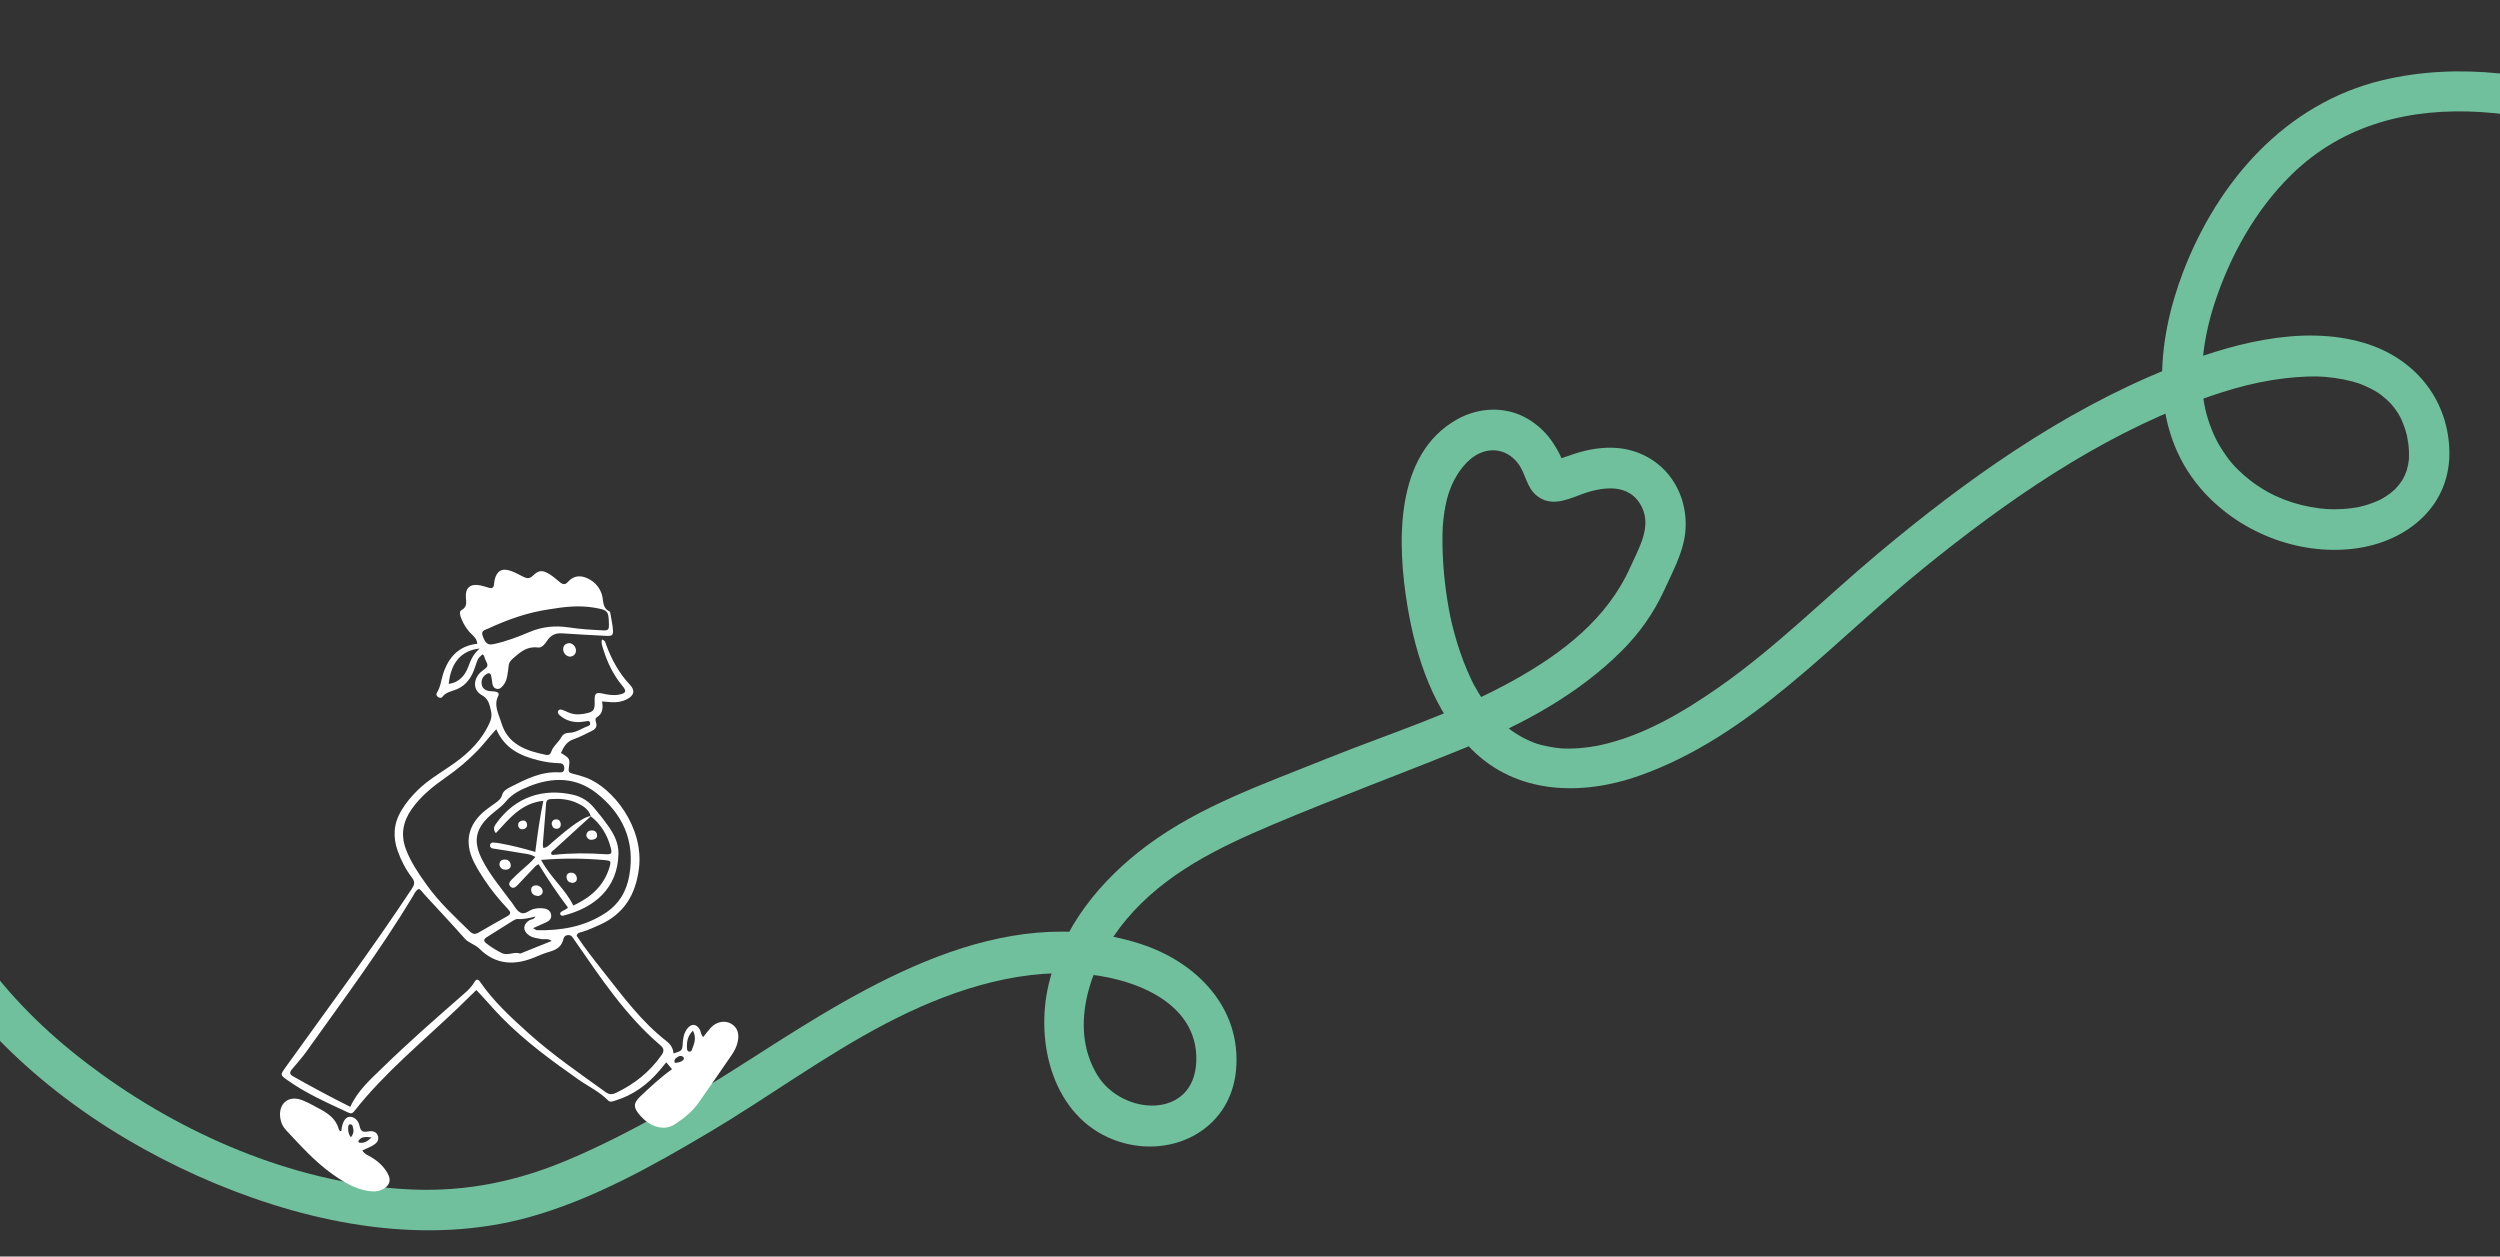 <svg width="384" height="193" viewBox="0 0 384 193" fill="none" xmlns="http://www.w3.org/2000/svg">
<rect x="0" y="0" width="384" height="193" fill="#333333" stroke="none"/>
<g clip-path="url(#clip0_179_322)">
<path d="M418.475 22.752C413.224 19.604 407.408 17.211 401.622 15.268C390.159 11.417 377.817 9.465 365.899 12.334C351.009 15.919 340.626 27.89 335.308 41.822C331.202 52.577 330.006 65.685 338.011 75.016C343.722 81.676 352.888 85.364 361.634 84.267C369.806 83.243 376.634 77.601 376.211 68.844C375.827 60.929 370.631 54.929 363.187 52.691C353.377 49.74 342.127 52.967 332.99 56.659C316.612 63.271 301.857 73.788 288.394 85.08C280.226 91.929 272.694 99.515 263.926 105.622C258.433 109.45 252.347 113.043 245.728 114.475C245.014 114.63 243.635 114.831 242.649 114.911C241.445 115.008 240.312 115.006 239.636 114.937C238.656 114.837 237.697 114.663 236.741 114.424C235.973 114.232 235.529 114.08 234.382 113.526C231.326 112.047 229.113 109.724 227.118 106.45C226.877 106.053 226.648 105.651 226.425 105.246C225.979 104.435 226.694 105.798 226.277 104.969C226.194 104.802 226.109 104.634 226.03 104.464C225.586 103.526 225.173 102.574 224.8 101.604C224.086 99.744 223.51 97.833 223.039 95.898C222.994 95.711 222.7 94.398 222.842 95.065C222.737 94.565 222.638 94.064 222.547 93.562C222.376 92.625 222.226 91.682 222.099 90.739C221.863 88.98 221.702 87.21 221.619 85.437C221.549 83.899 221.539 82.356 221.61 80.817C221.629 80.369 221.549 81.647 221.601 81.003C221.647 80.444 221.692 79.885 221.764 79.329C221.903 78.234 222.098 77.135 222.419 76.078C223.048 74.002 224.203 71.915 225.878 70.507C228.2 68.558 231.233 68.707 233.131 71.125C234.334 72.655 234.419 74.756 235.956 76.06C238.058 77.843 240.442 76.868 242.686 76.013C246.001 74.75 250.324 74.055 252.198 77.909C253.7 80.998 251.686 84.263 250.442 87.057C246.89 95.032 240.072 100.252 232.609 104.434C223.478 109.552 213.266 112.705 203.585 116.606C193.904 120.506 184.417 123.787 176.284 129.794C169.077 135.118 163.123 142.414 161.052 151.29C158.971 160.208 161.743 171.469 171.047 175.06C179.406 178.285 188.955 173.875 189.85 164.429C190.763 154.812 183.775 147.741 175.124 144.967C153.874 138.156 132.984 151.34 115.87 162.312C106.717 168.18 97.396 173.853 87.366 178.109C79.57 181.416 71.778 183.064 63.283 182.708C46.328 181.999 29.379 174.891 15.705 165.069C9.264 160.444 3.327 155.06 -1.494 148.74C-3.911 145.569 -9.022 149.106 -6.586 152.299C3.492 165.513 17.884 175.474 33.127 181.813C48.169 188.068 65.454 191.394 81.439 186.912C91.084 184.206 100.264 179.068 108.834 173.985C118.001 168.55 126.636 162.143 136.09 157.205C145.229 152.433 155.563 148.856 166.007 149.559C173.599 150.069 184.051 153.7 183.751 162.988C183.461 172.016 172.341 171.442 168.511 165.077C163.922 157.45 167.769 147.467 172.979 141.263C178.971 134.124 187.146 130.189 195.551 126.635C205.412 122.465 215.461 118.781 225.369 114.73C234 111.2 242.536 106.562 249.171 99.901C251.859 97.203 254.042 94.11 255.627 90.645C256.856 87.954 258.476 84.979 258.835 82.001C259.36 77.651 257.597 73.224 253.935 70.746C249.94 68.043 245.243 68.414 240.903 70.028C240.63 70.129 239.775 70.349 239.503 70.57C239.271 70.661 239.037 70.75 238.805 70.84C240.12 71.943 240.532 71.998 240.046 71.005C239.806 70.06 239.182 69.03 238.674 68.225C237.671 66.627 236.277 65.287 234.655 64.332C231.31 62.362 227.202 62.53 223.859 64.387C214.125 69.793 214.596 83.524 216.186 93.102C217.513 101.082 220.224 109.25 226.043 115.096C232.946 122.03 242.934 122.265 251.708 119.181C269.045 113.089 281.638 98.456 295.547 87.198C308.24 76.924 322.116 67.268 337.522 61.559C342.57 59.688 347.513 58.31 352.841 57.93C355.243 57.757 356.541 57.764 358.608 58.054C359.505 58.179 360.396 58.349 361.271 58.579C361.47 58.63 362.684 59.018 361.978 58.77C362.405 58.92 362.827 59.083 363.24 59.262C363.925 59.56 364.587 59.906 365.226 60.294C365.894 60.698 364.698 59.904 365.322 60.361C365.443 60.449 365.57 60.534 365.687 60.627C366.034 60.906 366.383 61.177 366.709 61.481C366.842 61.603 367.67 62.485 367.095 61.831C367.335 62.105 367.564 62.386 367.783 62.678C368.001 62.969 368.204 63.271 368.398 63.579C368.662 64.001 368.901 64.524 368.715 64.118C369.016 64.768 369.282 65.425 369.493 66.11C369.606 66.48 369.706 66.855 369.792 67.232C369.595 66.376 369.876 67.843 369.906 68.069C369.958 68.488 369.999 68.91 370.019 69.331C370.029 69.549 369.994 70.867 370.05 70.089C370.021 70.505 369.968 70.92 369.892 71.331C369.844 71.597 369.567 72.624 369.662 72.337C369.78 71.981 369.446 72.857 369.365 73.033C369.205 73.376 369.023 73.709 368.829 74.034C369.254 73.323 368.62 74.297 368.481 74.468C368.196 74.819 367.888 75.146 367.562 75.458C368.15 74.892 367.273 75.674 367.105 75.802C366.794 76.033 366.47 76.239 366.145 76.448C366.015 76.533 365.875 76.607 365.74 76.685C365.048 77.085 366.342 76.416 365.61 76.749C365.205 76.933 364.799 77.11 364.382 77.266C364.036 77.397 363.683 77.513 363.327 77.619C363.114 77.682 361.921 77.966 362.667 77.811C361.727 78.008 360.771 78.129 359.813 78.187C359.365 78.214 358.914 78.229 358.463 78.228C358.255 78.229 356.95 78.169 357.648 78.217C356.715 78.153 355.784 78.033 354.863 77.863C351.169 77.177 347.826 75.67 344.957 73.233C343.281 71.808 342.302 70.692 341.053 68.668C340.1 67.125 339.246 65.048 338.743 62.888C337.58 57.889 338.467 51.73 340.159 46.571C342.545 39.304 346.418 32.296 351.888 26.91C368.02 11.027 393.653 17.204 411.536 26.085C412.969 26.797 414.404 27.53 415.777 28.354C419.213 30.413 421.874 24.791 418.471 22.75L418.475 22.752Z" fill="#71C09D"/>
<path d="M70.285 154.874C64.889 160.025 59.077 164.761 54.429 170.659C54.087 171.093 53.834 171.053 53.46 170.876C50.236 169.361 46.96 167.94 44.05 165.84C43.033 165.106 43.053 165.071 43.822 163.995C50.366 154.869 57.079 145.863 63.273 136.487C63.694 135.849 63.748 135.426 63.285 134.817C62.335 133.567 61.606 132.179 61.084 130.698C60.329 128.556 60.452 126.485 61.642 124.5C62.352 123.316 63.222 122.275 64.209 121.319C65.658 119.917 67.373 118.872 69.028 117.755C71.362 116.176 73.444 114.376 74.797 111.841C75.241 111.008 75.66 110.2 75.424 109.222C75.189 108.255 75.079 107.353 73.963 106.742C72.539 105.96 72.693 104.074 74.061 103.064C75.043 102.339 75.048 102.337 74.517 101.239C74.397 100.99 74.421 100.651 74.101 100.513C73.416 101.128 73.407 101.125 72.977 102.445C72.489 103.941 71.71 105.193 70.205 105.854C69.417 106.201 68.497 106.277 67.925 107.063C67.792 107.243 67.477 107.217 67.257 107.045C67.034 106.87 66.963 106.629 67.109 106.401C67.678 105.512 67.747 104.463 68.065 103.496C68.912 100.915 70.492 99.191 73.317 98.883C73.255 98.18 72.834 97.781 72.407 97.374C71.69 96.689 71.182 95.856 70.83 94.936C70.674 94.531 70.487 93.931 70.891 93.706C71.789 93.208 71.611 92.513 71.557 91.731C71.46 90.303 72.235 89.645 73.643 89.894C74.169 89.988 74.68 90.165 75.197 90.309C75.546 90.407 75.775 90.28 75.853 89.937C75.917 89.653 75.909 89.353 75.975 89.07C76.302 87.678 77.109 87.214 78.474 87.695C79.115 87.919 79.718 88.258 80.326 88.568C80.888 88.855 81.32 88.949 81.879 88.405C82.762 87.547 83.312 87.54 84.374 88.178C84.954 88.528 85.471 88.99 85.996 89.425C86.44 89.794 86.812 89.863 87.242 89.375C87.961 88.558 88.892 88.325 89.903 88.696C91.111 89.137 91.977 89.998 92.412 91.206C92.749 92.147 92.419 93.37 93.636 93.925C93.726 93.966 93.747 94.187 93.772 94.329C93.904 95.1 94.07 95.866 94.141 96.643C94.227 97.583 94.044 97.721 93.067 97.666C90.828 97.539 88.588 97.446 86.353 97.281C85.303 97.204 84.558 97.586 84.014 98.446C83.688 98.962 83.19 99.536 82.661 99.462C81.033 99.233 80.005 100.078 78.897 101.045C78.446 101.437 78.17 101.746 78.122 102.316C78.077 102.849 77.993 103.382 77.896 103.909C77.806 104.392 77.632 104.856 77.319 105.24C77.043 105.58 76.742 105.94 76.218 105.782C75.777 105.649 75.665 105.276 75.61 104.869C75.556 104.483 75.513 104.094 75.423 103.715C75.355 103.429 75.123 103.331 74.865 103.465C74.305 103.753 73.956 104.21 73.965 104.861C73.975 105.529 74.33 105.969 74.982 106.113C75.361 106.195 75.761 106.17 76.142 106.242C76.462 106.301 76.718 106.532 76.543 106.864C75.765 108.356 76.633 109.731 77.01 111.026C77.978 114.341 80.829 115.338 83.862 115.945C84.272 116.026 84.534 115.877 84.657 115.502C84.957 114.587 85.785 114.041 86.228 113.227C86.487 112.753 86.894 112.569 87.437 112.559C88.503 112.541 89.35 111.866 90.313 111.534C90.564 111.448 90.732 111.271 90.626 110.977C90.51 110.655 90.26 110.758 90.021 110.79C89.588 110.847 89.149 110.922 88.716 110.912C87.658 110.886 86.707 110.546 85.917 109.819C85.726 109.644 85.604 109.426 85.753 109.176C85.908 108.91 86.161 108.962 86.397 109.051C86.671 109.154 86.949 109.255 87.212 109.382C87.994 109.754 88.808 109.795 89.646 109.646C91.212 109.369 91.391 109.151 91.339 107.573C91.304 106.555 91.546 106.299 92.512 106.522C93.38 106.721 94.237 106.861 95.118 106.689C96.147 106.49 96.292 106.175 95.627 105.379C94.223 103.7 93.294 101.783 92.655 99.712C92.511 99.244 92.311 98.767 92.463 98.23C93.008 98.384 93.011 98.787 93.12 99.077C93.963 101.341 95.096 103.418 96.771 105.195C97.595 106.07 97.391 106.84 96.302 107.4C95.545 107.789 94.73 107.914 93.885 107.856C93.466 107.828 93.046 107.787 92.478 107.74C92.657 108.784 92.566 109.632 91.676 110.17C91.363 110.36 91.476 110.7 91.557 110.972C91.774 111.703 91.38 112.059 90.789 112.329C89.901 112.734 89.047 113.24 88.127 113.54C87.015 113.9 86.589 114.737 86.159 115.65C87.537 116.498 87.57 116.502 87.365 117.991C87.296 118.494 87.397 118.697 87.878 118.815C88.588 118.987 89.296 119.182 89.982 119.432C94.162 120.968 98.938 127.096 98.141 133.41C97.634 137.438 95.849 140.385 92.093 142.064C91.201 142.463 90.319 142.874 89.379 143.153C89.074 143.243 88.679 143.233 88.575 143.74C89.874 145.695 91.356 147.569 92.836 149.446C95.768 153.166 98.595 156.981 102.379 159.922C103 160.404 103.398 161.011 103.445 161.81C104.79 161.397 104.796 161.399 104.877 160.149C104.93 159.353 105.085 158.59 105.597 157.958C106.224 157.182 106.978 157.264 107.475 158.113C107.676 158.458 107.63 158.941 108.022 159.286C108.461 158.74 108.802 158.265 109.195 157.842C110.043 156.928 111.288 156.688 112.253 157.213C113.226 157.742 113.597 158.704 113.318 159.99C113.162 160.717 112.845 161.38 112.428 161.986C110.744 164.442 109.055 166.896 107.341 169.33C106.371 170.707 105.089 171.753 103.686 172.67C102.754 173.28 101.779 173.351 100.745 173.02C99.786 172.713 99.018 172.129 98.359 171.381C97.262 170.141 97.213 169.485 98.383 168.38C99.924 166.924 101.476 165.469 103.223 164.231C102.934 163.884 102.657 163.552 102.342 163.173C101.97 163.623 101.635 164.037 101.289 164.442C99.446 166.612 97.224 168.223 94.475 169.059C94.105 169.172 93.732 169.362 93.385 169.008C92.069 167.671 90.366 166.88 88.855 165.819C84.694 162.898 80.606 159.903 77.027 156.254C75.701 154.902 74.496 153.441 73.165 152.067C72.174 153.032 71.241 153.958 70.292 154.867L70.285 154.874ZM63.363 137.759C58.38 145.998 52.635 153.712 47.053 161.538C46.374 162.489 45.581 163.359 44.831 164.258C44.481 164.677 44.449 165.002 44.985 165.306C47.869 166.938 50.788 168.505 53.809 170.013C54.939 167.505 56.907 165.799 58.749 164.003C62.663 160.185 66.772 156.579 70.888 152.981C71.62 152.342 72.376 151.717 72.872 150.846C73.101 150.44 73.389 150.3 73.741 150.81C75.805 153.81 78.465 156.262 81.15 158.673C84.86 162.008 88.973 164.829 93.013 167.742C93.562 168.139 94.013 168.153 94.62 167.863C97.453 166.512 99.823 164.628 101.629 162.039C102.065 161.413 101.961 160.998 101.429 160.548C96.042 155.966 92.214 150.109 88.228 144.381C87.978 144.023 87.822 143.611 87.259 143.632C86.663 143.652 86.592 144.066 86.462 144.497C86.137 145.572 85.23 145.958 84.271 146.231C83.568 146.432 82.912 146.71 82.24 146.995C79.144 148.316 76.17 148.262 73.64 145.723C72.972 145.053 72.025 144.882 71.382 144.156C69.347 141.856 67.235 139.626 65.161 137.359C64.9 137.073 64.706 136.724 64.344 136.526C63.821 136.781 63.633 137.312 63.361 137.76L63.363 137.759ZM73.285 115.359C71.842 116.834 70.291 118.143 68.607 119.318C66.603 120.72 64.688 122.214 63.255 124.249C61.893 126.182 61.502 128.207 62.358 130.465C63.11 132.454 64.299 134.176 65.513 135.885C67.419 138.564 69.819 140.788 72.164 143.063C72.593 143.48 72.981 143.545 73.46 143.272C74.943 142.428 76.41 141.555 77.909 140.738C78.573 140.375 78.42 140.058 78.014 139.625C76.646 138.162 75.372 136.619 74.28 134.939C73.749 134.124 73.229 133.293 72.798 132.421C71.275 129.341 71.883 126.623 74.544 124.476C75.037 124.079 75.562 123.72 76.078 123.351C76.516 123.036 76.951 122.723 77.104 122.16C77.274 121.533 77.779 121.203 78.296 120.941C80.692 119.728 83.077 118.463 85.895 118.634C86.323 118.661 86.68 118.59 86.674 118.031C86.668 117.502 86.459 117.238 85.888 117.225C84.814 117.2 83.752 117.047 82.706 116.788C79.968 116.107 77.523 115.008 76.233 112.005C75.099 113.211 74.273 114.353 73.285 115.361L73.285 115.359ZM82.475 142.883C86.2 142.95 89.736 142.36 92.952 140.265C95.132 138.847 96.256 136.849 96.675 134.4C97.57 129.162 95.634 124.952 91.569 121.785C88.453 119.357 84.887 119.33 81.29 120.773C79.933 121.318 78.653 121.949 77.672 123.144C77.002 123.962 76.056 124.552 75.263 125.276C73.013 127.333 72.666 129.236 74.014 131.957C75.152 134.249 76.808 136.186 78.302 138.235C78.388 138.353 78.483 138.464 78.576 138.579C79.028 139.149 79.335 139.918 80.009 140.202C80.689 140.49 81.266 139.815 81.913 139.636C82.5 139.474 83.071 139.456 83.649 139.56C84.166 139.654 84.561 139.954 84.652 140.497C84.748 141.063 84.415 141.421 83.939 141.645C83.328 141.932 82.705 142.198 81.882 142.565C82.231 142.757 82.352 142.879 82.475 142.882L82.475 142.883ZM74.94 96.566C74.488 96.776 73.849 96.845 74.136 97.661C74.539 98.808 74.92 99.124 75.793 98.941C77.712 98.537 79.535 97.834 81.33 97.075C83.277 96.253 85.271 96.051 87.348 96.369C89.133 96.642 90.933 96.745 92.737 96.828C93.453 96.86 93.542 96.601 93.531 96.007C93.491 93.808 93.416 93.703 91.228 93.333C88.933 92.948 86.659 93.203 84.394 93.585C81.075 94.058 77.958 95.162 74.939 96.568L74.94 96.566ZM83.093 144.232C82.473 144.106 81.839 144.058 81.292 143.69C80.278 143.006 80.288 142.005 81.305 141.352C81.577 141.177 81.997 141.298 82.234 140.775C81.287 141.018 80.427 141.228 79.532 141.161C79.312 141.146 79.055 141.26 78.857 141.382C77.492 142.225 76.145 143.097 74.78 143.938C74.252 144.264 74.251 144.547 74.726 144.922C75.454 145.497 76.239 145.973 77.07 146.39C78.015 146.866 78.975 146.105 79.907 146.474C81.49 145.838 83.072 145.201 84.739 144.53C84.163 144.088 83.599 144.335 83.093 144.233L83.093 144.232ZM68.927 105.056C70.507 104.8 71.391 103.818 71.914 102.449C72.277 101.501 72.596 100.543 73.678 99.618C70.837 99.891 69.222 101.846 68.927 105.056ZM105.534 161.169C105.55 161.366 105.703 161.541 105.918 161.538C106.033 161.535 106.214 161.43 106.249 161.33C106.582 160.401 107.055 159.473 106.437 158.311C105.549 159.174 105.454 160.146 105.534 161.169ZM104.274 163.165C104.593 163.072 104.927 162.965 105.05 162.615C105.078 162.533 104.967 162.343 104.873 162.29C104.476 162.063 104.151 162.275 103.847 162.519C103.653 162.673 103.519 162.858 103.643 163.263C103.914 163.222 104.103 163.215 104.276 163.165L104.274 163.165Z" fill="white"/>
<path d="M57.057 177.766C58.132 178.411 59.008 179.227 59.592 180.334C60.084 181.263 59.854 182.035 58.964 182.578C58.265 183.002 57.504 183.063 56.705 182.952C54.555 182.653 52.778 181.564 51.056 180.343C48.332 178.414 46.135 175.929 43.871 173.516C43.392 173.006 43.136 172.369 43.044 171.674C42.755 169.489 44.316 168.193 46.377 168.97C47.328 169.327 48.215 169.862 49.12 170.34C50.441 171.038 51.615 171.879 52.037 173.434C52.071 173.556 52.147 173.804 52.43 173.699C52.456 173.51 52.472 173.316 52.511 173.127C52.722 172.103 53.158 171.548 53.753 171.539C54.369 171.529 55.044 172.048 55.229 172.943C55.397 173.756 55.73 173.941 56.503 173.797C57.14 173.68 57.856 173.758 58.062 174.526C58.259 175.262 57.721 175.7 57.144 176.015C56.69 176.266 56.199 176.453 55.653 176.7C55.991 177.296 56.583 177.481 57.055 177.764L57.057 177.766ZM55.107 175.155C55.011 175.282 55.056 175.492 55.188 175.513C55.881 175.624 56.425 175.347 57.07 174.709C56.201 174.62 55.576 174.532 55.108 175.155L55.107 175.155ZM54.176 173.002C54.118 172.801 53.968 172.652 53.758 172.698C53.551 172.743 53.492 172.951 53.481 173.148C53.454 173.631 53.472 174.107 53.891 174.681C54.404 174.098 54.337 173.556 54.176 173.002Z" fill="white"/>
<path d="M87.646 100.856C88.166 100.75 88.475 100.432 88.468 99.866C88.46 99.292 87.868 98.711 87.336 98.796C86.806 98.878 86.479 99.189 86.506 99.781C86.534 100.376 87.07 100.901 87.646 100.856Z" fill="white"/>
<path d="M81.792 133.528C81.02 134.342 80.257 135.166 79.476 135.972C79.2 136.256 78.838 136.546 78.458 136.229C77.994 135.841 78.289 135.425 78.602 135.101C79.041 134.645 79.517 134.225 79.979 133.79C80.712 133.101 81.543 132.506 82.223 131.628C81.485 131.161 80.741 131.155 80.047 131.028C78.607 130.767 77.156 130.565 75.71 130.332C75.446 130.289 75.255 130.131 75.267 129.848C75.278 129.559 75.496 129.403 75.758 129.413C76.144 129.427 76.53 129.491 76.912 129.56C78.676 129.873 80.407 130.327 82.221 130.857C82.559 128.171 82.912 125.633 83.453 123C80.007 123.382 78.176 125.816 76.162 127.967C75.605 127.26 75.987 126.816 76.293 126.39C79.208 122.349 83.517 121.04 88.029 122.078C89.314 122.374 90.375 123.05 91.212 124.04C92.03 125.007 92.82 126.005 93.543 127.044C94.389 128.261 95.023 129.617 94.996 131.123C94.9 136.486 91.242 139.439 86.59 140.621C86.401 140.669 86.192 140.686 86.078 140.48C85.954 140.254 86.121 140.122 86.278 140.006C86.584 139.778 87.005 139.719 87.232 139.387C85.617 137.256 84.143 135.04 82.734 132.743C82.278 132.924 82.055 133.251 81.792 133.529L81.792 133.528ZM85.171 130.465C84.968 130.652 84.656 130.765 84.649 131.117C84.737 131.372 84.961 131.319 85.136 131.3C87.713 131.021 90.293 131.029 92.875 131.2C93.93 131.269 94.056 131.152 93.804 130.187C93.302 128.265 92.32 126.629 90.747 125.378C90.426 124.291 89.54 123.758 88.614 123.332C87.356 122.752 85.997 122.643 84.621 122.735C84.184 122.763 83.919 122.906 83.882 123.423C83.734 125.505 83.543 127.583 83.379 129.665C83.364 129.846 83.428 130.034 83.459 130.247C84.094 130.18 84.423 129.726 84.814 129.393C86.183 128.229 87.525 127.033 89.06 126.082C89.597 125.748 90.133 125.413 90.784 125.347C88.912 127.052 87.038 128.754 85.17 130.463L85.171 130.465ZM88.061 139.093C90.745 137.835 92.769 136.073 93.62 133.203C93.894 132.278 93.827 132.193 92.876 132.11C89.717 131.829 86.556 131.804 83.115 132.079C84.504 134.749 86.793 136.501 88.062 139.093L88.061 139.093Z" fill="white"/>
<path d="M82.699 137.636C83.104 137.508 83.411 137.292 83.352 136.818C83.287 136.293 82.69 135.906 82.158 136.008C81.671 136.101 81.527 136.447 81.606 136.87C81.715 137.45 82.191 137.578 82.699 137.636Z" fill="white"/>
<path d="M76.722 132.893C76.885 133.445 77.286 133.638 77.83 133.567C78.298 133.505 78.525 133.193 78.431 132.746C78.312 132.177 77.878 131.962 77.336 132.042C76.89 132.107 76.686 132.422 76.722 132.892L76.722 132.893Z" fill="white"/>
<path d="M79.609 126.944C79.781 127.332 80.071 127.447 80.44 127.343C80.895 127.214 81.05 126.879 80.917 126.452C80.797 126.067 80.473 125.961 80.106 126.069C79.66 126.199 79.525 126.524 79.609 126.944Z" fill="white"/>
<path d="M87.999 135.609C88.456 135.52 88.675 135.238 88.596 134.797C88.51 134.319 88.166 134.031 87.693 134.043C87.272 134.054 86.968 134.321 87.023 134.788C87.089 135.345 87.457 135.597 87.999 135.607L87.999 135.609Z" fill="white"/>
<path d="M84.732 126.558C84.822 127.027 85.08 127.317 85.519 127.297C85.993 127.277 86.187 126.921 86.121 126.481C86.052 126.044 85.77 125.801 85.3 125.865C84.882 125.923 84.768 126.224 84.734 126.556L84.732 126.558Z" fill="white"/>
<path d="M90.051 128.367C90.218 128.847 90.561 129.069 91.055 128.972C91.463 128.892 91.793 128.677 91.702 128.185C91.602 127.653 91.206 127.508 90.728 127.564C90.27 127.618 90.088 127.94 90.053 128.367L90.051 128.367Z" fill="white"/>
</g>
<defs>
<clipPath id="clip0_179_322">
<rect width="384" height="192" fill="white" transform="translate(0 0.379)"/>
</clipPath>
</defs>
</svg>

